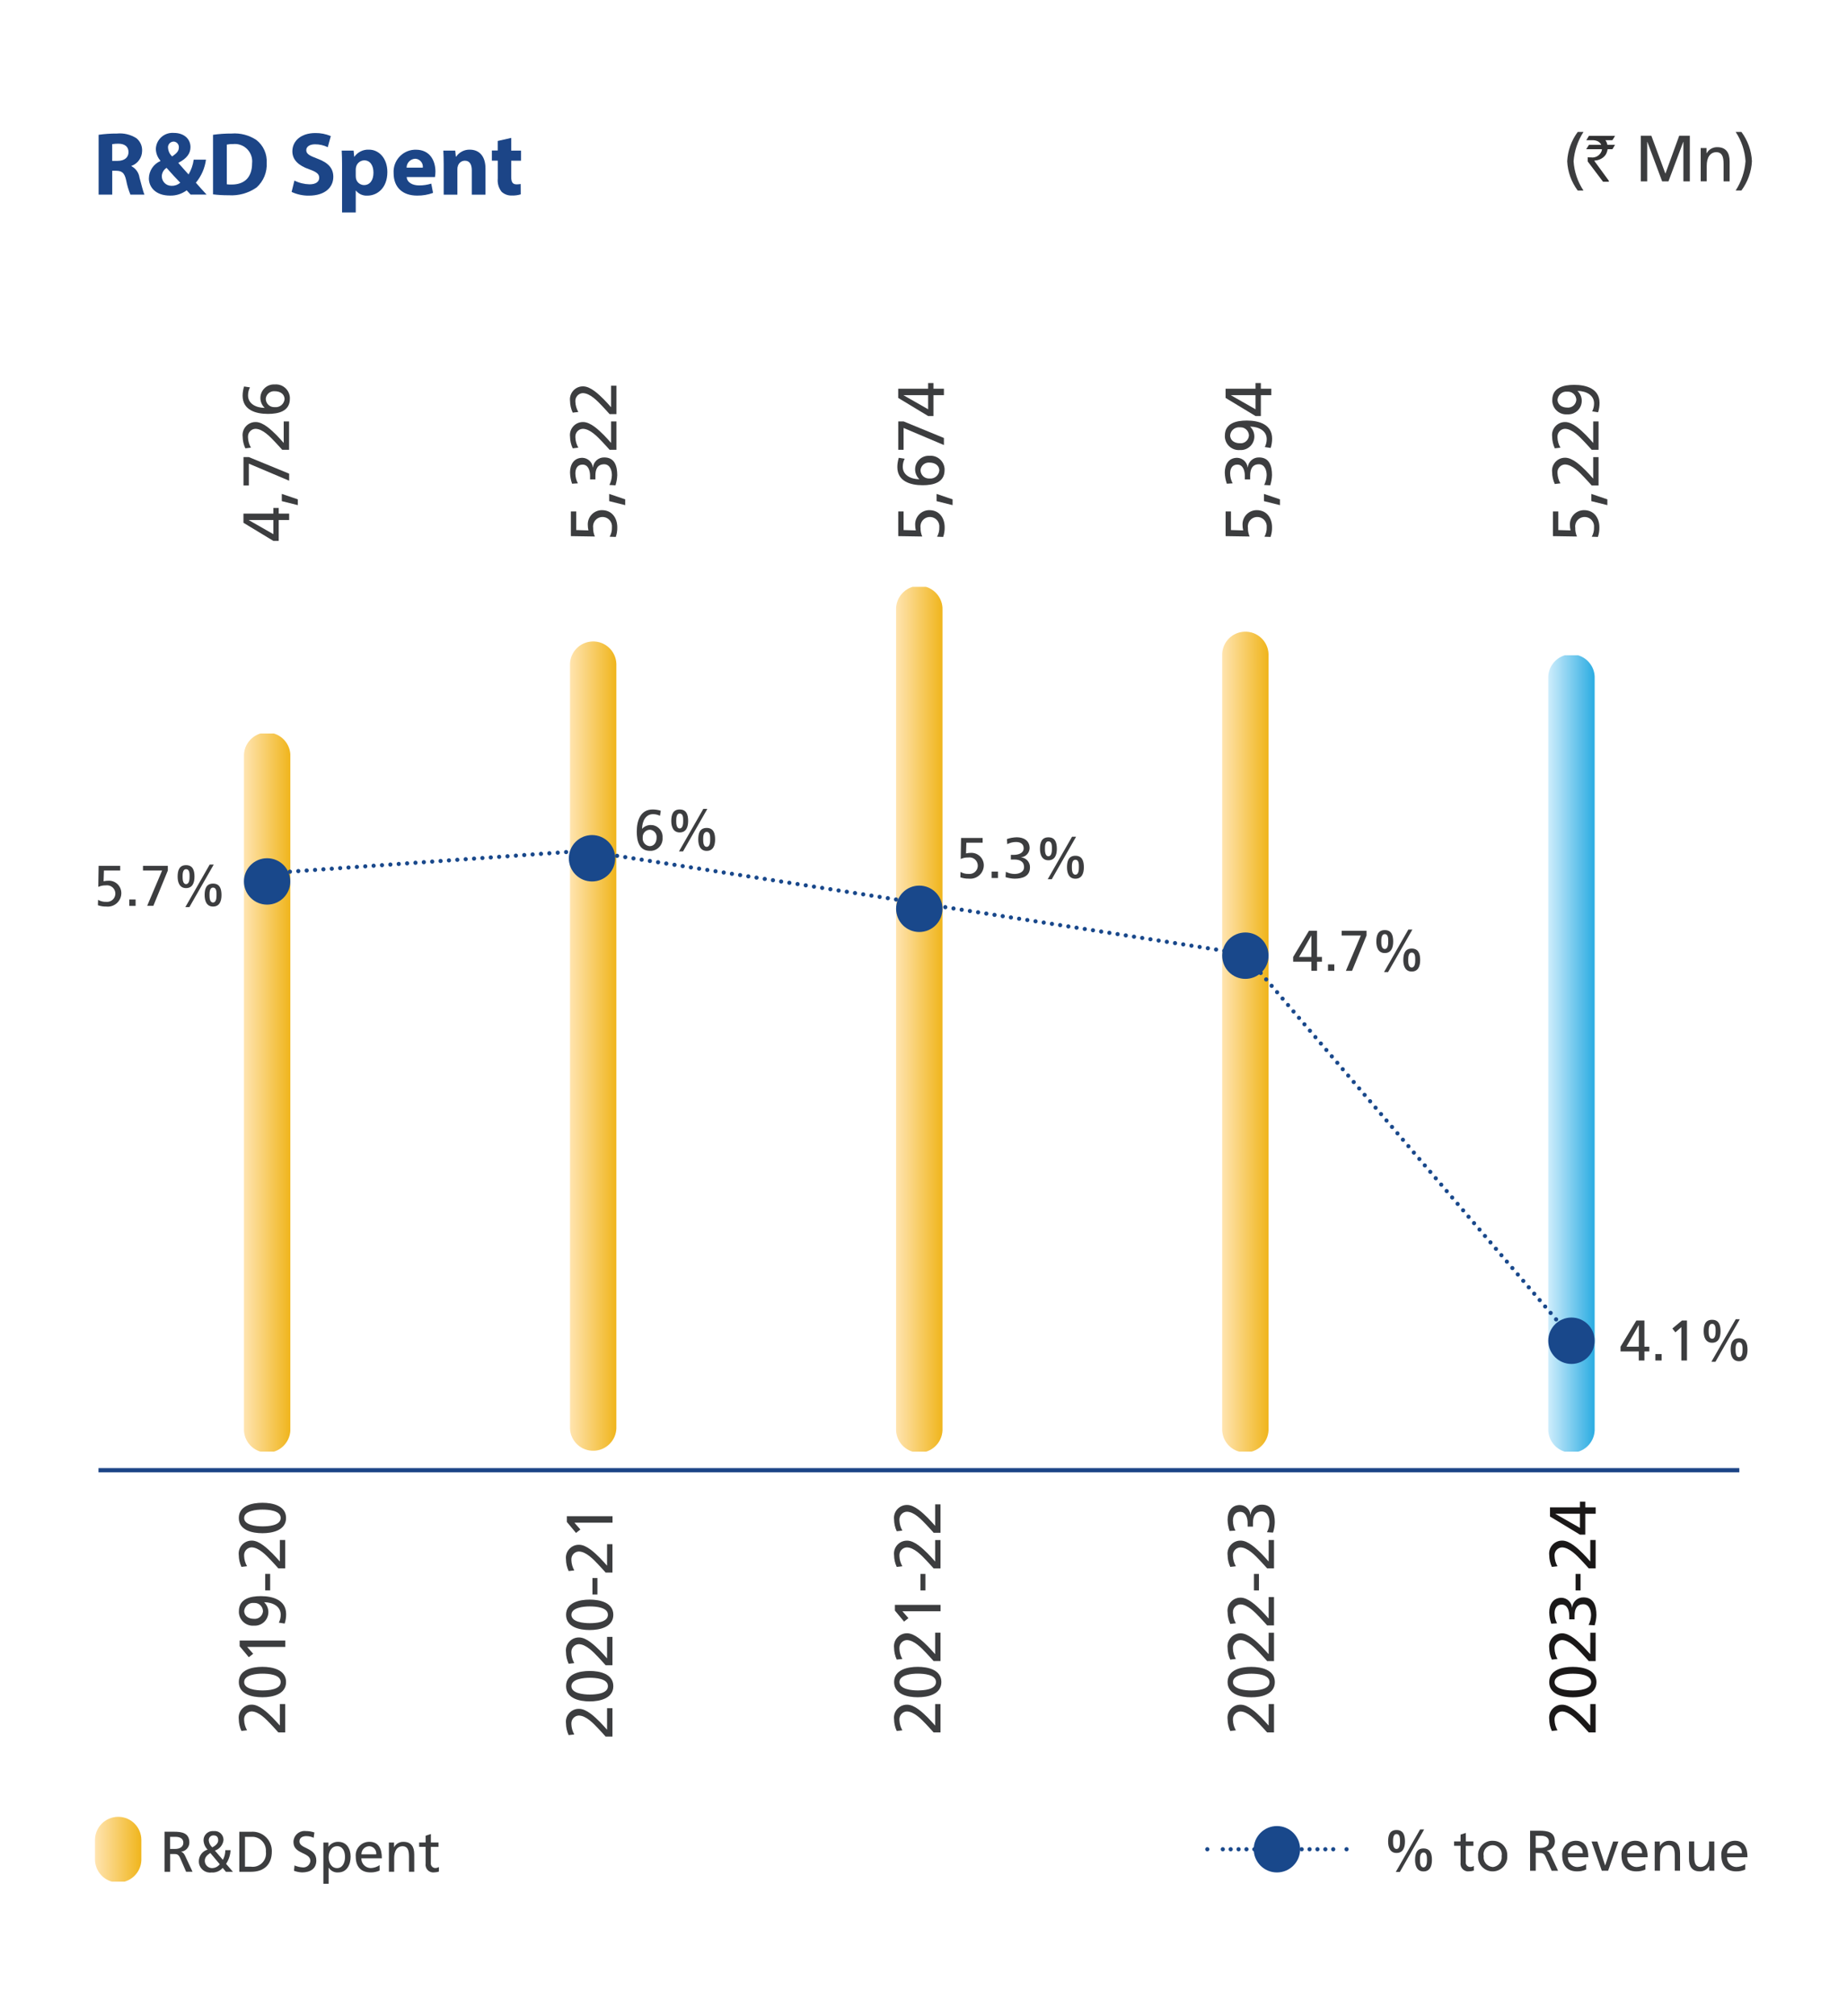 <?xml version="1.0" encoding="UTF-8"?>
<svg id="Layer_1" xmlns="http://www.w3.org/2000/svg" width="442.54" height="483" xmlns:xlink="http://www.w3.org/1999/xlink" viewBox="0 0 442.54 483">
  <defs>
    <style>
      .cls-1 {
        clip-path: url(#clippath-4);
      }

      .cls-2 {
        fill: url(#linear-gradient-2);
      }

      .cls-3 {
        fill: #323233;
      }

      .cls-4 {
        stroke: #1c4587;
      }

      .cls-4, .cls-5, .cls-6, .cls-7, .cls-8, .cls-9, .cls-10, .cls-11 {
        fill: none;
      }

      .cls-12 {
        fill: #fff;
      }

      .cls-13 {
        fill: #1a1818;
      }

      .cls-14 {
        fill: url(#linear-gradient-4);
      }

      .cls-15 {
        fill: url(#linear-gradient-3);
      }

      .cls-16 {
        clip-path: url(#clippath-1);
      }

      .cls-17 {
        fill: url(#linear-gradient-5);
      }

      .cls-6, .cls-7, .cls-8, .cls-9, .cls-10, .cls-11 {
        stroke: #19488b;
        stroke-linecap: round;
        stroke-linejoin: round;
      }

      .cls-6, .cls-9, .cls-10, .cls-11 {
        stroke-width: 1px;
      }

      .cls-18 {
        clip-path: url(#clippath-5);
      }

      .cls-8 {
        stroke-dasharray: 0 1.89;
      }

      .cls-19 {
        clip-path: url(#clippath-3);
      }

      .cls-20 {
        fill: #19488b;
      }

      .cls-9 {
        stroke-dasharray: 0 1.99;
      }

      .cls-21 {
        fill: #1c4587;
      }

      .cls-22 {
        fill: url(#linear-gradient-6);
      }

      .cls-10 {
        stroke-dasharray: 0 2.01;
      }

      .cls-23 {
        fill: #3c3d3f;
      }

      .cls-24 {
        clip-path: url(#clippath-2);
      }

      .cls-11 {
        stroke-dasharray: 0 2.02;
      }

      .cls-25 {
        fill: url(#linear-gradient);
      }

      .cls-26 {
        clip-path: url(#clippath);
      }
    </style>
    <clipPath id="clippath">
      <path class="cls-5" d="M370.96,162.58v179.71c-.13,3.07,2.25,5.66,5.32,5.8,3.07.13,5.66-2.25,5.8-5.32,0-.16,0-.32,0-.47v-179.71c.13-3.07-2.25-5.66-5.32-5.8-3.07-.13-5.66,2.25-5.8,5.32,0,.16,0,.32,0,.47Z"/>
    </clipPath>
    <linearGradient id="linear-gradient" x1="8.62" y1="482.15" x2="9.88" y2="482.15" gradientTransform="translate(295.18 73019.51) scale(8.79 -150.92)" gradientUnits="userSpaceOnUse">
      <stop offset="0" stop-color="#cfedfc"/>
      <stop offset="1" stop-color="#2bace2"/>
    </linearGradient>
    <clipPath id="clippath-1">
      <path class="cls-5" d="M292.83,156.72v185.56c-.11,3.07,2.28,5.65,5.35,5.76s5.65-2.28,5.76-5.35c0-.14,0-.27,0-.41v-185.56c-.11-3.07-2.69-5.47-5.76-5.35-2.91.11-5.25,2.44-5.35,5.35Z"/>
    </clipPath>
    <linearGradient id="linear-gradient-2" x1="6.76" y1="482.16" x2="8.02" y2="482.17" gradientTransform="translate(233.39 75252.61) scale(8.79 -155.55)" gradientUnits="userSpaceOnUse">
      <stop offset="0" stop-color="#ffe4b0"/>
      <stop offset="1" stop-color="#f0b51c"/>
    </linearGradient>
    <clipPath id="clippath-2">
      <path class="cls-5" d="M214.7,146.18v196.11c-.13,3.07,2.25,5.66,5.32,5.8,3.07.13,5.66-2.25,5.8-5.32,0-.16,0-.32,0-.47v-196.11c.13-3.07-2.25-5.66-5.32-5.8-3.07-.13-5.66,2.25-5.8,5.32,0,.16,0,.32,0,.47Z"/>
    </clipPath>
    <linearGradient id="linear-gradient-3" x1="4.9" y1="482.19" x2="6.17" y2="482.19" gradientTransform="translate(171.6 79272.01) scale(8.79 -163.89)" xlink:href="#linear-gradient-2"/>
    <clipPath id="clippath-3">
      <path class="cls-5" d="M136.57,159.06v183.22c.11,3.07,2.69,5.47,5.76,5.35,2.91-.11,5.25-2.44,5.35-5.35v-183.22c-.11-3.07-2.69-5.47-5.76-5.35-2.91.11-5.25,2.44-5.35,5.35Z"/>
    </clipPath>
    <linearGradient id="linear-gradient-4" x1="3.04" y1="482.16" x2="4.31" y2="482.16" gradientTransform="translate(109.81 74359.95) scale(8.79 -153.7)" xlink:href="#linear-gradient-2"/>
    <clipPath id="clippath-4">
      <path class="cls-5" d="M58.45,181.32v160.96c-.13,3.07,2.25,5.66,5.32,5.8,3.07.13,5.66-2.25,5.8-5.32,0-.16,0-.32,0-.47v-160.96c.13-3.07-2.25-5.66-5.32-5.8-3.07-.13-5.66,2.25-5.8,5.32,0,.16,0,.32,0,.47Z"/>
    </clipPath>
    <linearGradient id="linear-gradient-5" x1="1.19" y1="482.1" x2="2.45" y2="482.1" gradientTransform="translate(48.02 65874.82) scale(8.79 -136.1)" xlink:href="#linear-gradient-2"/>
    <clipPath id="clippath-5">
      <path class="cls-5" d="M28.18,435.35c-3.01.08-5.42,2.54-5.42,5.56v4.42c-.11,3.07,2.28,5.65,5.35,5.76s5.65-2.28,5.76-5.35c0-.14,0-.27,0-.41v-4.42c0-3.02-2.4-5.49-5.42-5.56h-.28Z"/>
    </clipPath>
    <linearGradient id="linear-gradient-6" x1=".34" y1="474.96" x2="1.6" y2="474.96" gradientTransform="translate(19.8 6278.45) scale(8.79 -12.29)" xlink:href="#linear-gradient-2"/>
  </defs>
  <rect id="Rectangle_67713" class="cls-12" width="442.54" height="483"/>
  <rect class="cls-5" x="22.76" y="31.61" width="397.01" height="419.79"/>
  <g id="Group_152701">
    <path id="Path_6951" class="cls-21" d="M23.63,32.3c1.45-.21,2.91-.31,4.38-.3,1.65-.16,3.31.24,4.7,1.14.9.74,1.4,1.87,1.34,3.04-.02,1.61-1.05,3.04-2.57,3.58v.06c1.05.54,1.77,1.55,1.94,2.72.45,1.64.91,3.54,1.19,4.1h-3.36c-.45-1.09-.79-2.23-1.01-3.39-.39-1.81-1.02-2.31-2.36-2.33h-.99v5.72h-3.26v-14.35ZM26.89,38.55h1.29c1.64,0,2.61-.82,2.61-2.09,0-1.34-.91-2.01-2.42-2.03-.5,0-1,.03-1.49.11v4.01Z"/>
    <path id="Path_6952" class="cls-21" d="M45.68,46.64c-.3-.32-.6-.65-.95-1.04-1.15.86-2.55,1.31-3.99,1.27-3.52,0-5.07-2.09-5.07-4.12.02-1.81,1.1-3.44,2.76-4.16v-.09c-.68-.78-1.07-1.77-1.09-2.81.07-2.2,1.92-3.93,4.12-3.85.08,0,.16,0,.24.01,2.24,0,3.94,1.32,3.94,3.41,0,1.47-.86,2.72-2.87,3.73l-.02.09c.84.92,1.73,1.98,2.43,2.72.64-1.09,1.06-2.29,1.23-3.54h2.94c-.27,2.03-1.11,3.95-2.42,5.52.82.93,1.66,1.88,2.57,2.85h-3.82ZM43.19,43.78c-.91-.91-2.09-2.22-3.28-3.56-.69.43-1.12,1.19-1.14,2.01,0,1.26,1,2.28,2.26,2.29.05,0,.1,0,.15,0,.74.02,1.45-.25,2-.73M40.26,35.4c.05.8.4,1.55.99,2.09,1.06-.74,1.6-1.29,1.6-2.13.07-.73-.47-1.38-1.21-1.44-.02,0-.05,0-.07,0-.76.03-1.35.67-1.32,1.43,0,.02,0,.04,0,.06"/>
    <path id="Path_6953" class="cls-21" d="M51.04,32.3c1.47-.21,2.96-.31,4.44-.3,2.1-.17,4.2.38,5.96,1.55,1.67,1.31,2.59,3.36,2.46,5.48.13,2.23-.76,4.39-2.42,5.89-1.96,1.37-4.33,2.03-6.71,1.87-1.25.01-2.49-.06-3.73-.22v-14.28ZM54.34,44.16c.38.06.76.08,1.14.06,2.98.02,4.92-1.62,4.92-5.09.26-2.29-1.39-4.35-3.68-4.61-.3-.03-.6-.03-.89,0-.5-.01-1,.03-1.49.13v9.52Z"/>
    <path id="Path_6954" class="cls-21" d="M70.52,43.26c1.13.57,2.38.88,3.65.91,1.51,0,2.31-.62,2.31-1.57s-.69-1.42-2.44-2.05c-2.42-.84-3.99-2.18-3.99-4.29,0-2.48,2.07-4.38,5.5-4.38,1.27-.02,2.54.23,3.71.73l-.73,2.66c-.95-.46-1.99-.7-3.04-.69-1.42,0-2.11.65-2.11,1.4,0,.93.82,1.34,2.7,2.05,2.57.95,3.78,2.29,3.78,4.34,0,2.44-1.88,4.51-5.87,4.51-1.42.02-2.83-.29-4.12-.89l.67-2.72Z"/>
    <path id="Path_6955" class="cls-21" d="M81.96,39.63c0-1.38-.04-2.57-.09-3.54h2.85l.15,1.47h.04c.8-1.13,2.13-1.78,3.52-1.7,2.31,0,4.38,2.01,4.38,5.37,0,3.84-2.44,5.65-4.79,5.65-1.06.06-2.08-.39-2.74-1.21h-.04v5.24h-3.28v-11.28ZM85.24,42.11c0,.23.02.46.06.69.2.9,1,1.54,1.92,1.55,1.42,0,2.26-1.19,2.26-2.98,0-1.68-.76-2.95-2.22-2.95-.96.03-1.78.72-1.96,1.66-.04.19-.06.39-.06.58v1.44Z"/>
    <path id="Path_6956" class="cls-21" d="M97.44,42.42c.11,1.36,1.45,2.01,2.98,2.01.99.01,1.97-.14,2.91-.43l.43,2.22c-1.22.45-2.52.67-3.82.65-3.58,0-5.63-2.07-5.63-5.37-.19-2.91,2.01-5.43,4.92-5.62.13,0,.27-.01.4-.01,3.41,0,4.7,2.66,4.7,5.26,0,.43-.04.87-.11,1.29h-6.79ZM101.3,40.17c.13-1.04-.61-1.99-1.65-2.12-.07,0-.14-.01-.21-.01-1.13.07-2.02,1-2.02,2.13h3.88Z"/>
    <path id="Path_6957" class="cls-21" d="M106.31,39.46c0-1.32-.04-2.44-.09-3.37h2.85l.15,1.45h.07c.73-1.07,1.96-1.71,3.26-1.68,2.16,0,3.77,1.43,3.77,4.53v6.26h-3.28v-5.85c0-1.36-.48-2.29-1.66-2.29-.76,0-1.43.5-1.66,1.23-.09.26-.14.54-.13.82v6.09h-3.28v-7.19Z"/>
    <path id="Path_6958" class="cls-21" d="M122.49,33.07v3.02h2.35v2.42h-2.35v3.82c0,1.27.3,1.85,1.29,1.85.33,0,.65-.03.97-.09l.02,2.48c-.69.21-1.41.31-2.14.28-.91.04-1.79-.29-2.46-.91-.69-.89-1.02-2.01-.91-3.13v-4.32h-1.41v-2.42h1.4v-2.29l3.22-.73Z"/>
    <path id="Path_6959" class="cls-23" d="M378.02,45.66c-1.52-2.04-2.4-4.48-2.52-7.02.13-2.54,1.01-4.98,2.52-7.02h1.38c-1.36,2.11-2.18,4.52-2.37,7.02.16,2.51.98,4.93,2.37,7.02h-1.39Z"/>
    <path id="Path_6960" class="cls-3" d="M380.71,32.55h6.24v.02c-.19.36-.4.7-.63,1.03h-1.66c.24.33.4.71.47,1.11h1.78s.03.01.03.03c-.4.68-.6,1.01-.61,1.02h-1.15c-.06.44-.21.87-.43,1.26-.26.4-.61.73-1.03.97-.53.31-1.12.48-1.73.49h0c.11.23.25.44.41.62l3.08,4.22v.2s-.01.03-.03.03h-1.36c-2.44-3.22-3.67-4.84-3.67-4.86v-1.02c.26.04.52.06.77.05,1.1.16,2.16-.47,2.55-1.51.05-.15.08-.3.08-.45h-3.71s-.03-.01-.03-.04c.41-.68.62-1.01.63-1.01h2.95c-.2-.43-.55-.75-.98-.92-.3-.12-.61-.18-.94-.19h-1.64v-.04c.4-.67.6-1.01.61-1.01"/>
    <path id="Path_6961" class="cls-23" d="M393.12,32.52h2.54l3.37,9.09,3.31-9.09h2.54v10.94h-1.54v-9.47h-.03l-3.55,9.47h-1.51l-3.55-9.47h-.03v9.47h-1.54v-10.94Z"/>
    <path id="Path_6962" class="cls-23" d="M407.48,35.47h1.4v1.26h.03c.51-.93,1.51-1.5,2.57-1.46,2.03,0,2.94,1.29,2.94,3.43v4.76h-1.45v-4.14c0-1.87-.4-2.78-1.66-2.86-1.64,0-2.38,1.35-2.38,3.29v3.7h-1.44v-8Z"/>
    <path id="Path_6963" class="cls-23" d="M417.24,31.61c1.52,2.04,2.4,4.48,2.52,7.02-.13,2.54-1.01,4.98-2.52,7.02h-1.38c1.37-2.11,2.18-4.52,2.37-7.02-.16-2.51-.98-4.93-2.37-7.02h1.38Z"/>
  </g>
  <g id="Group_152704">
    <g class="cls-26">
      <g id="Group_152703">
        <rect id="Rectangle_67735" class="cls-25" x="370.96" y="157.02" width="11.12" height="190.83"/>
      </g>
    </g>
  </g>
  <g id="Group_152706">
    <g class="cls-16">
      <g id="Group_152705">
        <rect id="Rectangle_67736" class="cls-2" x="292.83" y="151.16" width="11.12" height="196.68"/>
      </g>
    </g>
  </g>
  <g id="Group_152708">
    <g class="cls-24">
      <g id="Group_152707">
        <rect id="Rectangle_67737" class="cls-15" x="214.7" y="140.62" width="11.12" height="207.23"/>
      </g>
    </g>
  </g>
  <g id="Group_152710">
    <g class="cls-19">
      <g id="Group_152709">
        <rect id="Rectangle_67738" class="cls-14" x="136.57" y="153.5" width="11.12" height="194.34"/>
      </g>
    </g>
  </g>
  <g id="Group_152712">
    <g class="cls-1">
      <g id="Group_152711">
        <rect id="Rectangle_67739" class="cls-17" x="58.44" y="175.76" width="11.12" height="172.08"/>
      </g>
    </g>
  </g>
  <rect class="cls-5" x="22.76" y="31.61" width="397.01" height="419.79"/>
  <g id="Group_152713">
    <path id="Path_6969" class="cls-13" d="M380.65,415.11c-.51-.55-1.11-1.25-1.76-1.92-1.13-1.19-2.9-3.09-4.67-3.09-1.03.06-1.81.95-1.75,1.97,0,.03,0,.06,0,.09.03.87.27,1.71.71,2.46l-1.35.16c-.41-.88-.63-1.84-.64-2.81-.21-1.71,1.01-3.26,2.72-3.47.13-.02.27-.02.4-.02,1.82,0,3.76,1.92,4.97,3.11.61.6,1.26,1.37,1.75,1.9v-5.16h1.28v6.8h-1.68Z"/>
    <path id="Path_6970" class="cls-13" d="M371.19,403.06c0-2.97,3.26-3.64,5.66-3.64s5.66.68,5.66,3.64-3.26,3.65-5.66,3.65-5.66-.68-5.66-3.65M381.23,403.06c0-1.84-3.01-2.01-4.37-2.01s-4.38.25-4.38,2.01,2.99,2.01,4.38,2.01,4.37-.17,4.37-2.01"/>
    <path id="Path_6971" class="cls-13" d="M380.65,398.01c-.51-.55-1.11-1.25-1.76-1.92-1.13-1.19-2.9-3.09-4.67-3.09-1.03.06-1.81.95-1.75,1.97,0,.03,0,.06,0,.09.03.87.27,1.71.71,2.46l-1.35.16c-.41-.88-.63-1.84-.64-2.81-.21-1.71,1.01-3.26,2.72-3.47.13-.02.27-.02.4-.02,1.82,0,3.76,1.92,4.97,3.11.61.6,1.26,1.37,1.75,1.9v-5.15h1.28v6.8h-1.68Z"/>
    <path id="Path_6972" class="cls-13" d="M375.99,388.01v-.86c0-1.11-.39-2.66-1.79-2.66-1.26,0-1.73.98-1.73,2.11,0,.83.21,1.65.6,2.38l-1.39.09c-.31-.86-.47-1.77-.49-2.69,0-1.9.91-3.52,2.98-3.52,1.29.05,2.35,1.03,2.49,2.31h.03c.13-1.39,1.32-2.44,2.71-2.4,2.51,0,3.1,2.11,3.1,4.23-.02.84-.17,1.66-.42,2.46l-1.46-.09c.37-.73.58-1.53.6-2.35,0-1.17-.47-2.61-1.86-2.61-1.63,0-2.09,1.29-2.09,2.68v.94h-1.29Z"/>
    <rect id="Rectangle_67740" class="cls-13" x="377.51" y="377.15" width="1.19" height="3.95"/>
    <path id="Path_6973" class="cls-13" d="M380.65,375.8c-.51-.55-1.11-1.25-1.76-1.92-1.13-1.19-2.9-3.09-4.67-3.09-1.03.06-1.81.95-1.75,1.97,0,.03,0,.06,0,.09.03.87.27,1.71.71,2.46l-1.35.15c-.41-.88-.63-1.84-.64-2.81-.21-1.71,1.01-3.26,2.72-3.47.13-.02.27-.02.4-.02,1.82,0,3.76,1.92,4.97,3.11.61.6,1.26,1.37,1.75,1.9v-5.15h1.28v6.8h-1.68Z"/>
    <path id="Path_6974" class="cls-13" d="M379.83,362.73v5h-1.28l-7.17-4.34v-2.2h7.17v-1.36h1.28v1.36h2.49v1.54h-2.49ZM372.67,362.73v.03l5.88,3.35v-3.38h-5.88Z"/>
    <path id="Path_6975" class="cls-23" d="M303.59,415.11c-.51-.55-1.11-1.25-1.76-1.92-1.13-1.19-2.9-3.09-4.67-3.09-1.03.06-1.81.95-1.75,1.97,0,.03,0,.06,0,.09.03.87.27,1.71.71,2.46l-1.35.16c-.41-.88-.63-1.84-.64-2.81-.21-1.71,1.01-3.26,2.72-3.47.13-.02.27-.02.4-.02,1.82,0,3.76,1.92,4.97,3.11.61.6,1.26,1.37,1.75,1.9v-5.16h1.28v6.8h-1.68Z"/>
    <path id="Path_6976" class="cls-23" d="M294.13,403.06c0-2.97,3.26-3.64,5.66-3.64s5.66.68,5.66,3.64-3.26,3.65-5.66,3.65-5.66-.68-5.66-3.65M304.17,403.06c0-1.84-3.01-2.01-4.37-2.01s-4.38.25-4.38,2.01,2.99,2.01,4.38,2.01,4.37-.17,4.37-2.01"/>
    <path id="Path_6977" class="cls-23" d="M303.59,398.01c-.51-.55-1.11-1.25-1.76-1.92-1.13-1.19-2.9-3.09-4.67-3.09-1.03.06-1.81.95-1.75,1.97,0,.03,0,.06,0,.09.03.87.27,1.71.71,2.46l-1.35.16c-.41-.88-.63-1.84-.64-2.81-.21-1.71,1.01-3.26,2.72-3.47.13-.02.27-.02.4-.02,1.82,0,3.76,1.92,4.97,3.11.61.6,1.26,1.37,1.75,1.9v-5.15h1.28v6.8h-1.68Z"/>
    <path id="Path_6978" class="cls-23" d="M303.59,389.46c-.51-.55-1.11-1.25-1.76-1.92-1.13-1.19-2.9-3.09-4.67-3.09-1.03.06-1.81.95-1.75,1.97,0,.03,0,.06,0,.09.03.87.27,1.71.71,2.46l-1.35.16c-.41-.88-.63-1.84-.64-2.81-.21-1.71,1.01-3.26,2.72-3.47.13-.02.27-.02.4-.02,1.82,0,3.76,1.92,4.97,3.11.61.6,1.26,1.37,1.75,1.9v-5.15h1.28v6.79h-1.68Z"/>
    <rect id="Rectangle_67741" class="cls-23" x="300.45" y="377.15" width="1.19" height="3.95"/>
    <path id="Path_6979" class="cls-23" d="M303.59,375.8c-.51-.55-1.11-1.25-1.76-1.92-1.13-1.19-2.9-3.09-4.67-3.09-1.03.06-1.81.95-1.75,1.97,0,.03,0,.06,0,.09.03.87.27,1.71.71,2.46l-1.35.15c-.41-.88-.63-1.84-.64-2.81-.21-1.71,1.01-3.26,2.72-3.47.13-.02.27-.02.4-.02,1.82,0,3.76,1.92,4.97,3.11.61.6,1.26,1.37,1.75,1.9v-5.15h1.28v6.8h-1.68Z"/>
    <path id="Path_6980" class="cls-23" d="M298.93,365.79v-.86c0-1.11-.39-2.66-1.79-2.66-1.26,0-1.73.98-1.73,2.11,0,.83.21,1.65.6,2.38l-1.39.09c-.31-.86-.47-1.77-.49-2.69,0-1.9.91-3.52,2.98-3.52,1.29.05,2.35,1.03,2.49,2.31h.03c.13-1.39,1.32-2.44,2.71-2.4,2.51,0,3.1,2.11,3.1,4.23-.02.84-.17,1.66-.42,2.46l-1.46-.09c.37-.73.58-1.53.6-2.35,0-1.17-.47-2.61-1.86-2.61-1.63,0-2.09,1.29-2.09,2.68v.94h-1.29Z"/>
    <path id="Path_6981" class="cls-23" d="M223.68,415.11c-.51-.55-1.11-1.25-1.76-1.92-1.13-1.19-2.9-3.09-4.67-3.09-1.03.06-1.81.95-1.75,1.97,0,.03,0,.06,0,.09.03.87.27,1.71.71,2.46l-1.35.16c-.41-.88-.63-1.84-.64-2.81-.21-1.71,1.01-3.26,2.72-3.47.13-.02.27-.02.4-.02,1.82,0,3.76,1.92,4.97,3.11.61.6,1.26,1.37,1.75,1.9v-5.16h1.28v6.8h-1.68Z"/>
    <path id="Path_6982" class="cls-23" d="M214.23,403.05c0-2.97,3.26-3.64,5.66-3.64s5.66.68,5.66,3.64-3.26,3.65-5.66,3.65-5.66-.68-5.66-3.65M224.26,403.05c0-1.84-3.01-2.01-4.37-2.01s-4.38.25-4.38,2.01,2.99,2.01,4.38,2.01,4.37-.17,4.37-2.01"/>
    <path id="Path_6983" class="cls-23" d="M223.68,398.01c-.51-.55-1.11-1.25-1.76-1.92-1.13-1.19-2.9-3.09-4.67-3.09-1.03.06-1.81.95-1.75,1.97,0,.03,0,.06,0,.09.03.87.27,1.71.71,2.46l-1.35.15c-.41-.88-.63-1.84-.64-2.81-.21-1.71,1.01-3.26,2.72-3.47.13-.02.27-.02.4-.02,1.82,0,3.76,1.92,4.97,3.11.61.6,1.26,1.37,1.75,1.9v-5.15h1.28v6.8h-1.68Z"/>
    <path id="Path_6984" class="cls-23" d="M216.22,386.1l1.44,1.64-1.05.82-2.19-2.63v-1.37h10.94v1.54h-9.14Z"/>
    <rect id="Rectangle_67742" class="cls-23" x="220.54" y="377.15" width="1.19" height="3.95"/>
    <path id="Path_6985" class="cls-23" d="M223.68,375.8c-.51-.55-1.11-1.25-1.76-1.92-1.13-1.19-2.9-3.09-4.67-3.09-1.03.06-1.81.95-1.75,1.97,0,.03,0,.06,0,.09.03.87.27,1.71.71,2.46l-1.35.16c-.41-.88-.63-1.84-.64-2.81-.21-1.71,1.01-3.26,2.72-3.47.13-.02.27-.02.4-.02,1.82,0,3.76,1.92,4.97,3.11.61.6,1.26,1.37,1.75,1.9v-5.15h1.28v6.8h-1.68Z"/>
    <path id="Path_6986" class="cls-23" d="M223.68,367.25c-.51-.55-1.11-1.25-1.76-1.92-1.13-1.19-2.9-3.09-4.67-3.09-1.03.06-1.81.95-1.75,1.97,0,.03,0,.06,0,.09.03.87.27,1.71.71,2.46l-1.35.16c-.41-.88-.63-1.84-.64-2.81-.21-1.71,1.01-3.26,2.72-3.47.13-.02.27-.02.4-.02,1.82,0,3.76,1.92,4.97,3.11.61.6,1.26,1.37,1.75,1.9v-5.15h1.28v6.8h-1.68Z"/>
    <path id="Path_6987" class="cls-23" d="M145.08,416.09c-.51-.55-1.11-1.25-1.76-1.92-1.13-1.19-2.9-3.09-4.67-3.09-1.03.06-1.81.95-1.75,1.98,0,.03,0,.06,0,.09.03.87.27,1.71.7,2.46l-1.35.16c-.41-.88-.63-1.84-.64-2.81-.21-1.71,1.01-3.26,2.72-3.47.13-.02.26-.02.4-.02,1.82,0,3.76,1.92,4.97,3.11.61.6,1.26,1.37,1.75,1.9v-5.16h1.29v6.8h-1.68Z"/>
    <path id="Path_6988" class="cls-23" d="M135.63,404.04c0-2.97,3.26-3.64,5.66-3.64s5.66.68,5.66,3.64-3.26,3.65-5.66,3.65-5.66-.68-5.66-3.65M145.66,404.04c0-1.84-3.01-2.01-4.37-2.01s-4.38.25-4.38,2.01,2.99,2.01,4.38,2.01,4.37-.17,4.37-2.01"/>
    <path id="Path_6989" class="cls-23" d="M145.08,398.99c-.51-.55-1.11-1.25-1.76-1.92-1.13-1.19-2.9-3.09-4.67-3.09-1.03.06-1.81.95-1.75,1.98,0,.03,0,.06,0,.09.03.87.27,1.71.7,2.46l-1.35.16c-.41-.88-.63-1.84-.64-2.81-.21-1.71,1.01-3.26,2.72-3.47.13-.02.26-.02.4-.02,1.82,0,3.76,1.92,4.97,3.11.61.6,1.26,1.37,1.75,1.9v-5.15h1.29v6.8h-1.68Z"/>
    <path id="Path_6990" class="cls-23" d="M135.63,386.94c0-2.97,3.26-3.64,5.66-3.64s5.66.68,5.66,3.64-3.26,3.65-5.66,3.65-5.66-.68-5.66-3.65M145.66,386.94c0-1.84-3.01-2.01-4.37-2.01s-4.38.25-4.38,2.01,2.99,2.01,4.38,2.01,4.37-.17,4.37-2.01"/>
    <rect id="Rectangle_67743" class="cls-23" x="141.95" y="378.13" width="1.19" height="3.95"/>
    <path id="Path_6991" class="cls-23" d="M145.08,376.78c-.51-.55-1.11-1.25-1.76-1.92-1.13-1.19-2.9-3.09-4.67-3.09-1.03.06-1.81.95-1.75,1.98,0,.03,0,.06,0,.09.03.87.27,1.71.7,2.46l-1.35.16c-.41-.88-.63-1.84-.64-2.81-.21-1.71,1.01-3.26,2.72-3.47.13-.02.26-.02.4-.02,1.82,0,3.76,1.92,4.97,3.11.61.6,1.26,1.37,1.75,1.9v-5.15h1.29v6.8h-1.68Z"/>
    <path id="Path_6992" class="cls-23" d="M137.62,364.86l1.44,1.64-1.05.82-2.19-2.63v-1.37h10.94v1.54h-9.14Z"/>
    <path id="Path_6993" class="cls-23" d="M66.67,415.1c-.51-.55-1.11-1.25-1.76-1.92-1.13-1.19-2.9-3.09-4.67-3.09-1.03.06-1.81.95-1.75,1.97,0,.03,0,.06,0,.09.03.87.27,1.71.71,2.46l-1.35.16c-.41-.88-.63-1.84-.64-2.81-.21-1.71,1.01-3.26,2.72-3.47.13-.02.27-.02.4-.02,1.82,0,3.76,1.92,4.97,3.11.61.6,1.26,1.37,1.75,1.9v-5.15h1.28v6.8h-1.68Z"/>
    <path id="Path_6994" class="cls-23" d="M57.22,403.05c0-2.97,3.26-3.64,5.66-3.64s5.66.68,5.66,3.64-3.26,3.65-5.66,3.65-5.66-.68-5.66-3.65M67.25,403.05c0-1.84-3.01-2.01-4.37-2.01s-4.38.25-4.38,2.01,2.99,2.01,4.38,2.01,4.37-.17,4.37-2.01"/>
    <path id="Path_6995" class="cls-23" d="M59.22,394.64l1.44,1.64-1.05.82-2.19-2.63v-1.37h10.94v1.54h-9.14Z"/>
    <path id="Path_6996" class="cls-23" d="M66.8,388.83c.31-.59.46-1.24.46-1.91,0-2-1.88-2.97-3.98-3l.02.03c1.3,1.24,1.34,3.29.1,4.59-.66.69-1.59,1.06-2.55,1-1.85.15-3.46-1.23-3.61-3.08,0-.12-.01-.24,0-.37,0-3,2.76-3.62,5.25-3.62,2.96,0,6.07.95,6.07,4.35,0,.75-.12,1.5-.35,2.22l-1.4-.22ZM63.01,386.11c0-1.1-.88-2-1.98-2.01-.07,0-.14,0-.21,0-1.16-.11-2.19.74-2.31,1.9,0,1.29,1.13,1.91,2.31,1.91,1.09.12,2.07-.67,2.19-1.77,0-.01,0-.02,0-.03"/>
    <rect id="Rectangle_67744" class="cls-23" x="63.54" y="377.14" width="1.19" height="3.95"/>
    <path id="Path_6997" class="cls-23" d="M66.67,375.79c-.51-.55-1.11-1.25-1.76-1.92-1.13-1.19-2.9-3.09-4.67-3.09-1.03.06-1.81.95-1.75,1.97,0,.03,0,.06,0,.09.03.87.27,1.71.71,2.46l-1.35.16c-.41-.88-.63-1.84-.64-2.81-.21-1.71,1.01-3.26,2.72-3.47.13-.02.27-.02.4-.02,1.82,0,3.76,1.92,4.97,3.11.61.6,1.26,1.37,1.75,1.9v-5.15h1.28v6.8h-1.68Z"/>
    <path id="Path_6998" class="cls-23" d="M57.22,363.74c0-2.97,3.26-3.64,5.66-3.64s5.66.68,5.66,3.64-3.26,3.65-5.66,3.65-5.66-.68-5.66-3.65M67.25,363.74c0-1.84-3.01-2.01-4.37-2.01s-4.38.25-4.38,2.01,2.99,2.01,4.38,2.01,4.37-.17,4.37-2.01"/>
    <path id="Path_6999" class="cls-23" d="M314.22,230.44h-4.38v-1.13l3.79-6.28h1.93v6.28h1.18v1.13h-1.18v2.18h-1.35v-2.18ZM314.22,224.17h-.03l-2.94,5.15h2.96v-5.15Z"/>
    <rect id="Rectangle_67745" class="cls-23" x="318.19" y="231.09" width="1.51" height="1.54"/>
    <path id="Path_7000" class="cls-23" d="M327.42,224.17l-3.47,8.46h-1.48l3.58-8.46h-4.58v-1.13h5.95v1.13Z"/>
    <path id="Path_7001" class="cls-23" d="M329.77,225.62c0-1.47.38-2.75,2.02-2.75s2.02,1.29,2.02,2.75-.47,2.75-2.02,2.75-2.02-1.36-2.02-2.75M332.62,225.62c0-.62.05-1.78-.84-1.78-.83,0-.83,1.21-.83,1.78s.03,1.78.83,1.78.84-1.22.84-1.78M337.44,222.74h.97l-5.83,10.19h-.97l5.83-10.19ZM336.23,230.05c0-1.47.38-2.75,2.02-2.75s2.02,1.29,2.02,2.75-.47,2.75-2.02,2.75-2.02-1.36-2.02-2.75M339.09,230.05c0-.62.05-1.79-.84-1.79-.84,0-.84,1.21-.84,1.79s.03,1.78.84,1.78.84-1.22.84-1.78"/>
    <path id="Path_7002" class="cls-23" d="M392.66,323.83h-4.38v-1.13l3.79-6.28h1.93v6.28h1.18v1.13h-1.18v2.18h-1.35v-2.18ZM392.66,317.55h-.03l-2.94,5.15h2.97v-5.15Z"/>
    <rect id="Rectangle_67746" class="cls-23" x="396.62" y="324.47" width="1.51" height="1.53"/>
    <path id="Path_7003" class="cls-23" d="M402.86,318l-1.44,1.26-.72-.92,2.3-1.92h1.2v9.59h-1.35v-8Z"/>
    <path id="Path_7004" class="cls-23" d="M408.2,319c0-1.47.38-2.75,2.02-2.75s2.02,1.29,2.02,2.75-.47,2.75-2.02,2.75-2.02-1.36-2.02-2.75M411.06,319c0-.62.05-1.78-.84-1.78-.83,0-.83,1.21-.83,1.78s.03,1.79.83,1.79.84-1.23.84-1.79M415.88,316.12h.97l-5.83,10.19h-.97l5.83-10.19ZM414.66,323.43c0-1.47.38-2.75,2.02-2.75s2.02,1.29,2.02,2.75-.47,2.75-2.02,2.75-2.02-1.36-2.02-2.75M417.52,323.43c0-.62.05-1.78-.84-1.78-.84,0-.84,1.21-.84,1.78s.03,1.78.84,1.78.84-1.22.84-1.78"/>
    <path id="Path_7005" class="cls-23" d="M235.44,201.93h-3.9l-.08,2.57c.4-.1.8-.14,1.21-.14,1.65-.04,3.01,1.27,3.05,2.91,0,.02,0,.04,0,.05,0,1.8-1.46,3.25-3.26,3.24-.11,0-.23,0-.34-.02-.69.02-1.37-.09-2.02-.32l.04-1.29c.59.34,1.27.51,1.95.48,1.09.11,2.07-.68,2.18-1.77.11-1.09-.68-2.07-1.77-2.18-.16-.02-.33-.01-.49.01-.63-.02-1.25.1-1.82.36l.08-5.04h5.17v1.13Z"/>
    <rect id="Rectangle_67747" class="cls-23" x="237.6" y="208.85" width="1.51" height="1.54"/>
    <path id="Path_7006" class="cls-23" d="M242.18,204.84h.76c.97,0,2.33-.35,2.33-1.57,0-1.1-.86-1.51-1.84-1.51-.73,0-1.44.18-2.09.52l-.08-1.22c.76-.27,1.55-.41,2.36-.43,1.66,0,3.08.8,3.08,2.61-.04,1.13-.9,2.06-2.02,2.18v.03c1.22.12,2.13,1.16,2.1,2.38,0,2.2-1.84,2.72-3.7,2.72-.73-.02-1.45-.15-2.15-.37l.08-1.28c.64.33,1.34.51,2.06.52,1.02,0,2.29-.41,2.29-1.63,0-1.43-1.13-1.83-2.34-1.83h-.82v-1.13Z"/>
    <path id="Path_7007" class="cls-23" d="M249.18,203.39c0-1.47.38-2.75,2.02-2.75s2.02,1.29,2.02,2.75-.47,2.75-2.02,2.75-2.02-1.36-2.02-2.75M252.04,203.39c0-.62.05-1.78-.84-1.78-.83,0-.83,1.21-.83,1.78s.03,1.79.83,1.79.84-1.22.84-1.79M256.86,200.5h.97l-5.83,10.19h-.97l5.83-10.19ZM255.65,207.81c0-1.47.38-2.75,2.02-2.75s2.02,1.29,2.02,2.75-.47,2.75-2.02,2.75-2.02-1.36-2.02-2.75M258.5,207.81c0-.62.05-1.79-.84-1.79-.84,0-.84,1.21-.84,1.79s.03,1.78.84,1.78.84-1.22.84-1.78"/>
    <path id="Path_7008" class="cls-23" d="M158.14,195.49c-.52-.27-1.09-.4-1.67-.4-1.75,0-2.6,1.64-2.63,3.49h.03c1.08-1.15,2.88-1.19,4.01-.11.61.58.93,1.4.87,2.24.13,1.62-1.07,3.04-2.69,3.17-.11,0-.22.01-.33,0-2.63,0-3.16-2.42-3.16-4.6,0-2.59.84-5.31,3.81-5.31.66,0,1.31.1,1.94.3l-.19,1.21ZM155.75,198.82c-.96,0-1.75.77-1.76,1.73,0,.06,0,.13,0,.19-.09,1.01.64,1.92,1.66,2.02,1.13,0,1.67-.99,1.67-2.02.1-.96-.59-1.82-1.55-1.92,0,0-.02,0-.03,0"/>
    <path id="Path_7009" class="cls-23" d="M160.84,196.72c0-1.47.38-2.75,2.02-2.75s2.02,1.29,2.02,2.75-.47,2.75-2.02,2.75-2.02-1.36-2.02-2.75M163.69,196.72c0-.62.05-1.78-.84-1.78-.83,0-.83,1.21-.83,1.78s.03,1.79.83,1.79.84-1.22.84-1.79M168.51,193.83h.97l-5.83,10.19h-.97l5.83-10.19ZM167.3,201.14c0-1.47.38-2.75,2.02-2.75s2.02,1.29,2.02,2.75-.47,2.75-2.02,2.75-2.02-1.36-2.02-2.75M170.16,201.14c0-.62.05-1.79-.84-1.79-.84,0-.84,1.21-.84,1.79s.03,1.78.84,1.78.84-1.22.84-1.78"/>
    <path id="Path_7010" class="cls-23" d="M28.81,208.6h-3.91l-.08,2.57c.4-.1.81-.14,1.22-.14,1.65-.03,3,1.28,3.03,2.93,0,.01,0,.03,0,.04,0,1.8-1.46,3.25-3.25,3.25-.11,0-.23,0-.34-.02-.69.02-1.37-.09-2.02-.32l.04-1.29c.59.34,1.27.51,1.95.48,1.09.11,2.07-.68,2.18-1.77.11-1.09-.68-2.07-1.77-2.18-.16-.02-.33-.01-.49.01-.63-.02-1.25.1-1.82.36l.08-5.04h5.17v1.13Z"/>
    <rect id="Rectangle_67748" class="cls-23" x="30.98" y="215.53" width="1.51" height="1.54"/>
    <path id="Path_7011" class="cls-23" d="M40.21,208.6l-3.47,8.46h-1.48l3.58-8.46h-4.58v-1.13h5.95v1.13Z"/>
    <path id="Path_7012" class="cls-23" d="M42.56,210.06c0-1.47.38-2.75,2.02-2.75s2.02,1.29,2.02,2.75-.47,2.75-2.02,2.75-2.02-1.36-2.02-2.75M45.42,210.06c0-.62.05-1.78-.84-1.78-.83,0-.83,1.21-.83,1.78s.03,1.79.83,1.79.84-1.22.84-1.79M50.24,207.17h.97l-5.83,10.19h-.97l5.83-10.19ZM49.03,214.48c0-1.47.38-2.75,2.02-2.75s2.02,1.29,2.02,2.75-.47,2.75-2.02,2.75-2.02-1.36-2.02-2.75M51.88,214.48c0-.62.05-1.79-.84-1.79-.84,0-.84,1.21-.84,1.79s.03,1.78.84,1.78.84-1.22.84-1.78"/>
    <path id="Path_7013" class="cls-23" d="M332.59,441.26c0-1.47.38-2.75,2.02-2.75s2.02,1.29,2.02,2.75-.47,2.75-2.02,2.75-2.02-1.36-2.02-2.75M335.44,441.26c0-.62.05-1.78-.84-1.78-.83,0-.83,1.21-.83,1.78s.03,1.79.83,1.79.84-1.23.84-1.79M340.26,438.37h.97l-5.83,10.19h-.97l5.83-10.19ZM339.05,445.68c0-1.47.38-2.75,2.02-2.75s2.02,1.29,2.02,2.75-.47,2.75-2.02,2.75-2.02-1.36-2.02-2.75M341.9,445.68c0-.62.05-1.78-.84-1.78-.84,0-.84,1.21-.84,1.78s.03,1.78.84,1.78.84-1.22.84-1.78"/>
    <path id="Path_7014" class="cls-23" d="M353.02,442.3h-1.82v3.83c-.08.6.34,1.16.95,1.24.04,0,.08,0,.12,0,.31,0,.61-.09.86-.25v1.1c-.35.12-.71.18-1.08.19-1.01.15-1.96-.55-2.1-1.57-.02-.15-.03-.31,0-.46v-4.09h-1.55v-1.05h1.55v-1.62l1.26-.41v2.03h1.82v1.05Z"/>
    <path id="Path_7015" class="cls-23" d="M357.64,441.09c1.89-.04,3.46,1.46,3.5,3.35,0,.1,0,.21,0,.31.1,1.93-1.39,3.57-3.32,3.67s-3.57-1.39-3.67-3.32c0-.12,0-.23,0-.35-.13-1.89,1.29-3.53,3.18-3.66.11,0,.21,0,.32,0M357.65,447.39c1.29-.1,2.25-1.22,2.15-2.51,0-.04,0-.08-.01-.12.24-1.19-.54-2.34-1.72-2.58-1.19-.24-2.34.54-2.58,1.72-.06.28-.06.57,0,.85-.16,1.28.74,2.45,2.03,2.61.04,0,.08,0,.12.01"/>
    <path id="Path_7016" class="cls-23" d="M366.6,438.68h2.3c1.86,0,3.65.3,3.65,2.6,0,1.11-.84,2.04-1.94,2.18v.03c.42.16.62.37.92.96l1.78,3.82h-1.53l-1.44-3.32c-.42-.93-.86-.93-1.57-.93h-.81v4.25h-1.35v-9.59ZM367.95,442.8h1.14c1.28,0,2.03-.58,2.03-1.5,0-.86-.64-1.41-1.88-1.41h-1.29v2.91Z"/>
    <path id="Path_7017" class="cls-23" d="M380.04,447.97c-.68.31-1.42.46-2.17.45-2.44,0-3.56-1.51-3.56-3.79-.17-1.77,1.13-3.35,2.9-3.53.11-.01.21-.02.32-.02,2.29,0,3.03,1.7,3.03,3.96h-4.9c-.03,1.26.96,2.3,2.21,2.34.02,0,.03,0,.05,0,.76-.03,1.49-.27,2.11-.7v1.29ZM379.22,444.09c.11-.96-.58-1.83-1.55-1.94-.05,0-.11,0-.16-.01-1.04.04-1.86.91-1.84,1.95h3.55Z"/>
    <path id="Path_7018" class="cls-23" d="M385.31,448.26h-1.52l-2.46-7h1.39l1.86,5.71h.03l1.9-5.71h1.26l-2.46,7Z"/>
    <path id="Path_7019" class="cls-23" d="M394.25,447.97c-.68.31-1.42.46-2.17.45-2.44,0-3.56-1.51-3.56-3.79-.17-1.77,1.13-3.35,2.9-3.53.11-.01.21-.02.32-.02,2.29,0,3.03,1.7,3.03,3.96h-4.9c-.03,1.26.96,2.3,2.21,2.34.02,0,.03,0,.05,0,.76-.03,1.49-.27,2.11-.7v1.29ZM393.43,444.09c.11-.96-.58-1.83-1.55-1.94-.05,0-.11,0-.16-.01-1.04.04-1.86.91-1.84,1.95h3.55Z"/>
    <path id="Path_7020" class="cls-23" d="M396.46,441.26h1.23v1.11h.03c.45-.82,1.32-1.31,2.25-1.28,1.78,0,2.57,1.13,2.57,3.01v4.16h-1.26v-3.62c0-1.63-.35-2.43-1.46-2.5-1.44,0-2.09,1.18-2.09,2.88v3.24h-1.26v-7Z"/>
    <path id="Path_7021" class="cls-23" d="M410.76,448.26h-1.23v-1.11h-.03c-.45.82-1.32,1.31-2.25,1.27-1.78,0-2.57-1.13-2.57-3.01v-4.17h1.26v3.63c0,1.63.35,2.43,1.46,2.5,1.44,0,2.09-1.18,2.09-2.88v-3.24h1.26v7.01Z"/>
    <path id="Path_7022" class="cls-23" d="M418.17,447.97c-.68.31-1.42.46-2.17.45-2.44,0-3.56-1.51-3.56-3.79-.17-1.77,1.13-3.35,2.9-3.53.11-.01.21-.02.32-.02,2.29,0,3.03,1.7,3.03,3.96h-4.9c-.03,1.26.96,2.3,2.21,2.34.02,0,.03,0,.05,0,.76-.03,1.49-.27,2.11-.7v1.29ZM417.35,444.09c.11-.96-.58-1.83-1.55-1.94-.05,0-.11,0-.16-.01-1.04.04-1.86.91-1.84,1.95h3.55Z"/>
    <path id="Path_7023" class="cls-20" d="M305.95,448.68c3.07,0,5.56-2.49,5.56-5.56s-2.49-5.56-5.56-5.56-5.56,2.49-5.56,5.56h0c0,3.07,2.49,5.56,5.56,5.56"/>
    <line id="Line_141" class="cls-8" x1="292.98" y1="443.12" x2="320.77" y2="443.12"/>
    <path id="Path_7024" class="cls-7" d="M322.63,443.12h0M289.27,443.12h0"/>
    <path id="Path_7025" class="cls-23" d="M66.78,124.61v5h-1.28l-7.17-4.34v-2.2h7.17v-1.35h1.28v1.35h2.5v1.54h-2.5ZM59.62,124.61v.03l5.88,3.36v-3.39h-5.88Z"/>
    <path id="Path_7026" class="cls-23" d="M67.52,120.08v-1.73l3.84,1.31v1.38l-3.84-.96Z"/>
    <path id="Path_7027" class="cls-23" d="M59.62,109.53l9.66,3.97v1.69l-9.66-4.09v5.23h-1.28v-6.8h1.28Z"/>
    <path id="Path_7028" class="cls-23" d="M67.6,107.76c-.51-.55-1.11-1.25-1.76-1.92-1.13-1.19-2.9-3.09-4.67-3.09-1.03.06-1.81.95-1.75,1.97,0,.03,0,.06,0,.09.03.87.27,1.71.71,2.46l-1.35.16c-.41-.88-.63-1.84-.64-2.81-.21-1.71,1.01-3.26,2.72-3.47.13-.02.27-.02.4-.02,1.82,0,3.76,1.92,4.97,3.11.61.6,1.26,1.37,1.75,1.9v-5.16h1.28v6.8h-1.68Z"/>
    <path id="Path_7029" class="cls-23" d="M59.89,92.83c-.31.59-.46,1.24-.46,1.91,0,2,1.88,2.97,3.98,3l-.02-.03c-1.29-1.24-1.34-3.29-.1-4.59.66-.69,1.59-1.06,2.55-1,1.85-.15,3.46,1.23,3.61,3.08,0,.12.01.24,0,.37,0,3-2.76,3.61-5.25,3.61-2.96,0-6.07-.95-6.07-4.35,0-.75.12-1.5.35-2.22l1.4.21ZM63.68,95.55c0,1.1.88,2,1.98,2.01.07,0,.14,0,.21,0,1.16.11,2.19-.74,2.31-1.9,0-1.29-1.13-1.91-2.31-1.91-1.09-.12-2.08.68-2.19,1.77,0,0,0,.02,0,.03"/>
    <path id="Path_7030" class="cls-23" d="M138.06,122.55v4.46l2.93.09c-.11-.45-.16-.92-.16-1.38-.04-1.88,1.45-3.44,3.33-3.48.02,0,.04,0,.06,0,2.4,0,3.68,1.88,3.68,4.11.02.78-.1,1.57-.36,2.31l-1.47-.05c.39-.68.58-1.45.55-2.23.13-1.25-.77-2.36-2.02-2.49s-2.36.77-2.49,2.02c-.02.19-.02.38.01.57-.02.71.12,1.42.41,2.08l-5.75-.09v-5.91h1.28Z"/>
    <path id="Path_7031" class="cls-23" d="M145.96,120.08v-1.73l3.84,1.31v1.38l-3.84-.96Z"/>
    <path id="Path_7032" class="cls-23" d="M141.38,114.85v-.86c0-1.11-.39-2.66-1.79-2.66-1.26,0-1.73.98-1.73,2.11,0,.83.21,1.65.6,2.38l-1.39.09c-.31-.86-.47-1.77-.49-2.69,0-1.9.91-3.52,2.98-3.52,1.29.05,2.35,1.03,2.49,2.31h.03c.13-1.39,1.32-2.44,2.71-2.4,2.51,0,3.1,2.11,3.1,4.23-.02.84-.17,1.66-.42,2.46l-1.46-.09c.37-.73.58-1.53.6-2.35,0-1.17-.47-2.61-1.86-2.61-1.63,0-2.09,1.29-2.09,2.68v.94h-1.29Z"/>
    <path id="Path_7033" class="cls-23" d="M146.04,107.76c-.51-.55-1.11-1.25-1.76-1.92-1.13-1.19-2.9-3.09-4.67-3.09-1.03.06-1.81.95-1.75,1.97,0,.03,0,.06,0,.09.03.87.27,1.71.71,2.46l-1.35.16c-.41-.88-.63-1.84-.64-2.81-.21-1.71,1.01-3.26,2.72-3.47.13-.02.27-.02.4-.02,1.82,0,3.76,1.92,4.97,3.11.61.6,1.26,1.37,1.75,1.9v-5.16h1.28v6.8h-1.68Z"/>
    <path id="Path_7034" class="cls-23" d="M146.04,99.21c-.51-.55-1.11-1.25-1.76-1.92-1.13-1.19-2.9-3.09-4.67-3.09-1.03.06-1.81.95-1.75,1.97,0,.03,0,.06,0,.09.03.87.27,1.71.71,2.46l-1.35.16c-.41-.88-.63-1.84-.64-2.81-.21-1.71,1.01-3.26,2.72-3.47.13-.02.27-.02.4-.02,1.82,0,3.76,1.92,4.97,3.11.61.6,1.26,1.37,1.75,1.9v-5.16h1.28v6.8h-1.68Z"/>
    <path id="Path_7035" class="cls-23" d="M216.5,122.55v4.46l2.93.09c-.11-.45-.16-.92-.16-1.38-.04-1.88,1.45-3.44,3.33-3.48.02,0,.04,0,.06,0,2.4,0,3.68,1.88,3.68,4.11.02.78-.1,1.56-.36,2.31l-1.47-.05c.39-.68.58-1.45.55-2.23.13-1.25-.77-2.36-2.02-2.49s-2.36.77-2.49,2.02c-.02.19-.02.38.01.57-.02.71.12,1.42.41,2.08l-5.75-.09v-5.91h1.28Z"/>
    <path id="Path_7036" class="cls-23" d="M224.4,120.08v-1.73l3.84,1.31v1.38l-3.84-.96Z"/>
    <path id="Path_7037" class="cls-23" d="M216.76,109.93c-.31.59-.46,1.24-.46,1.91,0,2,1.88,2.97,3.98,3l-.02-.03c-1.29-1.24-1.34-3.29-.1-4.59.66-.69,1.59-1.06,2.55-1,1.85-.15,3.46,1.23,3.61,3.08,0,.12.01.24,0,.36,0,3-2.76,3.61-5.25,3.61-2.96,0-6.07-.95-6.07-4.35,0-.75.12-1.5.35-2.22l1.4.22ZM220.56,112.65c0,1.1.88,2,1.98,2.01.07,0,.14,0,.21,0,1.16.11,2.19-.74,2.31-1.9,0-1.29-1.13-1.91-2.31-1.91-1.09-.12-2.08.68-2.19,1.77,0,0,0,.02,0,.03"/>
    <path id="Path_7038" class="cls-23" d="M216.5,100.98l9.66,3.97v1.69l-9.66-4.09v5.23h-1.28v-6.8h1.28Z"/>
    <path id="Path_7039" class="cls-23" d="M223.66,94.69v5h-1.28l-7.17-4.34v-2.2h7.17v-1.36h1.28v1.36h2.5v1.54h-2.5ZM216.5,94.69v.03l5.88,3.35v-3.38h-5.88Z"/>
    <path id="Path_7040" class="cls-23" d="M294.94,122.55v4.46l2.93.09c-.11-.45-.16-.92-.16-1.38-.04-1.88,1.45-3.44,3.33-3.48.02,0,.04,0,.06,0,2.4,0,3.68,1.88,3.68,4.11.02.78-.1,1.56-.36,2.31l-1.47-.05c.39-.68.58-1.45.55-2.23.13-1.25-.77-2.36-2.02-2.49s-2.36.77-2.49,2.02c-.02.19-.02.38.01.57-.02.71.12,1.42.41,2.08l-5.75-.09v-5.91h1.28Z"/>
    <path id="Path_7041" class="cls-23" d="M302.84,120.08v-1.73l3.84,1.31v1.38l-3.84-.96Z"/>
    <path id="Path_7042" class="cls-23" d="M298.26,114.85v-.86c0-1.11-.39-2.66-1.79-2.66-1.26,0-1.73.98-1.73,2.11,0,.83.21,1.65.6,2.38l-1.39.09c-.31-.86-.47-1.77-.49-2.69,0-1.9.91-3.52,2.98-3.52,1.29.05,2.35,1.03,2.49,2.31h.03c.13-1.39,1.32-2.44,2.71-2.4,2.51,0,3.1,2.11,3.1,4.23-.02.84-.17,1.66-.42,2.46l-1.46-.09c.37-.73.58-1.53.6-2.35,0-1.17-.47-2.61-1.86-2.61-1.63,0-2.09,1.29-2.09,2.68v.94h-1.29Z"/>
    <path id="Path_7043" class="cls-23" d="M303.04,107.13c.31-.59.46-1.24.46-1.91,0-2-1.88-2.97-3.98-3l.02.03c1.3,1.24,1.34,3.29.1,4.59-.66.69-1.59,1.06-2.55,1-1.85.15-3.46-1.23-3.61-3.08,0-.12-.01-.24,0-.37,0-3,2.76-3.62,5.25-3.62,2.96,0,6.07.95,6.07,4.35,0,.75-.12,1.5-.35,2.22l-1.4-.22ZM299.25,104.41c0-1.1-.88-2-1.98-2.01-.07,0-.14,0-.22,0-1.16-.11-2.19.74-2.31,1.9,0,1.29,1.13,1.91,2.31,1.91,1.09.12,2.07-.67,2.19-1.77,0-.01,0-.02,0-.03"/>
    <path id="Path_7044" class="cls-23" d="M302.1,94.69v5h-1.28l-7.17-4.34v-2.2h7.17v-1.36h1.28v1.36h2.5v1.54h-2.5ZM294.94,94.69v.03l5.88,3.35v-3.38h-5.88Z"/>
    <path id="Path_7045" class="cls-23" d="M373.37,122.55v4.46l2.93.09c-.11-.45-.16-.92-.16-1.38-.04-1.88,1.45-3.44,3.33-3.48.02,0,.04,0,.06,0,2.4,0,3.68,1.88,3.68,4.11.02.78-.1,1.56-.36,2.31l-1.47-.05c.39-.68.58-1.45.55-2.23.13-1.25-.77-2.36-2.02-2.49s-2.36.77-2.49,2.02c-.02.19-.02.38.01.57-.02.71.12,1.42.41,2.08l-5.75-.09v-5.91h1.28Z"/>
    <path id="Path_7046" class="cls-23" d="M381.28,120.08v-1.73l3.84,1.31v1.38l-3.84-.96Z"/>
    <path id="Path_7047" class="cls-23" d="M381.35,116.31c-.51-.55-1.11-1.25-1.76-1.92-1.13-1.19-2.9-3.09-4.67-3.09-1.03.06-1.81.95-1.75,1.97,0,.03,0,.06,0,.09.03.87.27,1.71.71,2.46l-1.35.16c-.41-.88-.63-1.84-.64-2.81-.21-1.71,1.01-3.26,2.72-3.47.13-.02.27-.02.4-.02,1.82,0,3.76,1.92,4.97,3.11.61.6,1.26,1.37,1.75,1.9v-5.15h1.28v6.79h-1.68Z"/>
    <path id="Path_7048" class="cls-23" d="M381.35,107.76c-.51-.55-1.11-1.25-1.76-1.92-1.13-1.19-2.9-3.09-4.67-3.09-1.03.06-1.81.95-1.75,1.97,0,.03,0,.06,0,.09.03.87.27,1.71.71,2.46l-1.35.16c-.41-.88-.63-1.84-.64-2.81-.21-1.71,1.01-3.26,2.72-3.47.13-.02.27-.02.4-.02,1.82,0,3.76,1.92,4.97,3.11.61.6,1.26,1.37,1.75,1.9v-5.16h1.28v6.8h-1.68Z"/>
    <path id="Path_7049" class="cls-23" d="M381.48,98.58c.31-.59.46-1.24.46-1.91,0-2-1.88-2.97-3.98-3l.02.03c1.3,1.24,1.35,3.29.11,4.59-.66.69-1.6,1.06-2.55,1-1.85.15-3.46-1.23-3.61-3.08,0-.12-.01-.24,0-.37,0-3,2.76-3.62,5.25-3.62,2.96,0,6.07.95,6.07,4.35,0,.75-.12,1.5-.35,2.22l-1.4-.22ZM377.69,95.86c0-1.1-.88-2-1.98-2.01-.07,0-.14,0-.22,0-1.16-.11-2.19.74-2.31,1.9,0,1.29,1.13,1.91,2.31,1.91,1.09.12,2.07-.67,2.19-1.77,0-.01,0-.02,0-.03"/>
  </g>
  <g id="Group_152716">
    <g class="cls-18">
      <g id="Group_152715">
        <rect id="Rectangle_67750" class="cls-22" x="22.76" y="435.35" width="11.12" height="15.53"/>
      </g>
    </g>
  </g>
  <rect class="cls-5" x="22.76" y="31.61" width="397.01" height="419.79"/>
  <g id="Group_152717">
    <path id="Path_7051" class="cls-23" d="M39.42,438.92h2.3c1.86,0,3.65.3,3.65,2.6,0,1.11-.84,2.04-1.94,2.18v.03c.42.16.62.37.92.96l1.78,3.82h-1.54l-1.44-3.32c-.42-.93-.86-.93-1.57-.93h-.81v4.26h-1.35v-9.59ZM40.76,443.05h1.14c1.28,0,2.03-.58,2.03-1.5,0-.86-.64-1.41-1.88-1.41h-1.29v2.91Z"/>
    <path id="Path_7052" class="cls-23" d="M55.24,443.33c-.05,1.17-.42,2.31-1.07,3.29l1.64,1.9h-1.68l-.77-.93c-.67.77-1.67,1.18-2.69,1.1-1.47.19-2.82-.85-3.01-2.32-.02-.12-.02-.24-.02-.36,0-1.3.85-2.45,2.1-2.8-.58-.59-.92-1.36-.97-2.18-.04-1.21.91-2.22,2.11-2.27.11,0,.23,0,.34.01,1.15-.13,2.19.71,2.32,1.86.01.1.01.2.01.31-.14,1.16-.95,2.14-2.06,2.5l1.91,2.22c.39-.71.59-1.51.58-2.32h1.26ZM50.91,447.63c.69-.03,1.32-.37,1.74-.92l-2.26-2.7c-.71.49-1.32.95-1.32,1.9.01.97.81,1.75,1.78,1.73.02,0,.04,0,.07,0M50.87,442.66c.57-.28,1.41-.86,1.41-1.68,0-.88-.47-1.18-1.12-1.18-.61-.02-1.12.46-1.14,1.08,0,.05,0,.11,0,.16.07.63.37,1.2.84,1.62"/>
    <path id="Path_7053" class="cls-23" d="M57.35,438.93h2.78c2.56-.2,4.79,1.7,4.99,4.26.01.15.02.3.01.45,0,3.21-1.91,4.88-5.01,4.88h-2.78v-9.59ZM58.7,447.3h1.41c1.75.24,3.36-.98,3.6-2.73.04-.29.04-.59,0-.88.14-1.82-1.23-3.41-3.05-3.55-.13,0-.25-.01-.38,0h-1.58v7.17Z"/>
    <path id="Path_7054" class="cls-23" d="M75.15,440.37c-.55-.26-1.15-.4-1.76-.4-.76,0-1.64.28-1.64,1.27,0,1.84,4.04,1.42,4.04,4.57,0,2.05-1.55,2.86-3.43,2.86-.66-.03-1.31-.16-1.92-.4l.13-1.27c.62.27,1.28.43,1.95.47.93.09,1.76-.6,1.84-1.53,0-.01,0-.02,0-.03,0-2.14-4.05-1.55-4.05-4.53.01-1.47,1.21-2.65,2.67-2.64.11,0,.23,0,.34.02.68,0,1.36.12,2.01.34l-.18,1.27Z"/>
    <path id="Path_7055" class="cls-23" d="M77.48,441.51h1.21v.99h.03c.53-.76,1.41-1.19,2.33-1.16,1.99,0,2.96,1.66,2.96,3.54s-.87,3.79-2.95,3.79c-.91.09-1.8-.35-2.29-1.13h-.03v3.85h-1.26v-9.89ZM80.78,442.39c-1.37,0-2.04,1.33-2.04,2.64,0,1.17.59,2.61,2.02,2.61s1.93-1.55,1.9-2.66c.03-1.26-.52-2.6-1.89-2.6"/>
    <path id="Path_7056" class="cls-23" d="M90.97,448.22c-.68.31-1.42.46-2.17.45-2.44,0-3.56-1.51-3.56-3.79-.17-1.77,1.13-3.35,2.9-3.53.11-.01.21-.02.32-.02,2.29,0,3.03,1.7,3.03,3.96h-4.91c-.03,1.26.96,2.3,2.21,2.34.02,0,.03,0,.05,0,.76-.03,1.49-.27,2.11-.7v1.29ZM90.15,444.34c.11-.96-.58-1.83-1.55-1.94-.05,0-.11,0-.16-.01-1.04.04-1.86.91-1.84,1.95h3.55Z"/>
    <path id="Path_7057" class="cls-23" d="M93.18,441.51h1.23v1.11h.02c.45-.82,1.32-1.31,2.25-1.28,1.78,0,2.57,1.13,2.57,3.01v4.16h-1.26v-3.62c0-1.63-.35-2.43-1.46-2.5-1.44,0-2.09,1.18-2.09,2.88v3.24h-1.26v-7Z"/>
    <path id="Path_7058" class="cls-23" d="M105.05,442.55h-1.82v3.83c-.08.6.34,1.16.95,1.24.04,0,.08,0,.12,0,.31,0,.61-.09.86-.25v1.1c-.35.12-.71.18-1.08.19-1.01.15-1.96-.55-2.1-1.57-.02-.15-.03-.31,0-.46v-4.09h-1.55v-1.04h1.55v-1.62l1.26-.41v2.03h1.82v1.05Z"/>
    <path id="Path_7059" class="cls-20" d="M64,216.77c3.07,0,5.56-2.49,5.56-5.56,0-3.07-2.49-5.56-5.56-5.56s-5.56,2.49-5.56,5.56,2.49,5.56,5.56,5.56h0"/>
    <path id="Path_7060" class="cls-20" d="M141.85,211.22c3.07,0,5.56-2.49,5.56-5.56s-2.49-5.56-5.56-5.56-5.56,2.49-5.56,5.56,2.49,5.56,5.56,5.56h0"/>
    <path id="Path_7061" class="cls-20" d="M220.26,223.33c3.07,0,5.56-2.49,5.56-5.56s-2.49-5.56-5.56-5.56-5.56,2.49-5.56,5.56,2.49,5.56,5.56,5.56h0"/>
    <path id="Path_7062" class="cls-20" d="M298.39,234.56c3.07,0,5.56-2.49,5.56-5.56s-2.49-5.56-5.56-5.56c-3.07,0-5.56,2.49-5.56,5.56h0c0,3.07,2.49,5.56,5.56,5.56"/>
    <path id="Path_7063" class="cls-20" d="M376.52,326.83c3.07,0,5.56-2.49,5.56-5.56s-2.49-5.56-5.56-5.56-5.56,2.49-5.56,5.56h0c0,3.07,2.49,5.56,5.56,5.56"/>
    <line id="Line_142" class="cls-4" x1="23.6" y1="352.29" x2="416.74" y2="352.29"/>
    <line id="Line_143" class="cls-10" x1="65.46" y1="209.16" x2="138.09" y2="204"/>
    <line id="Line_144" class="cls-9" x1="143.91" y1="204.46" x2="296.25" y2="228.29"/>
    <line id="Line_145" class="cls-11" x1="300.75" y1="231.61" x2="376.52" y2="320.46"/>
    <path id="Path_7064" class="cls-6" d="M377.8,321.96h0M298.18,228.59h0M140.05,203.86h0M61.54,209.44h0"/>
  </g>
</svg>